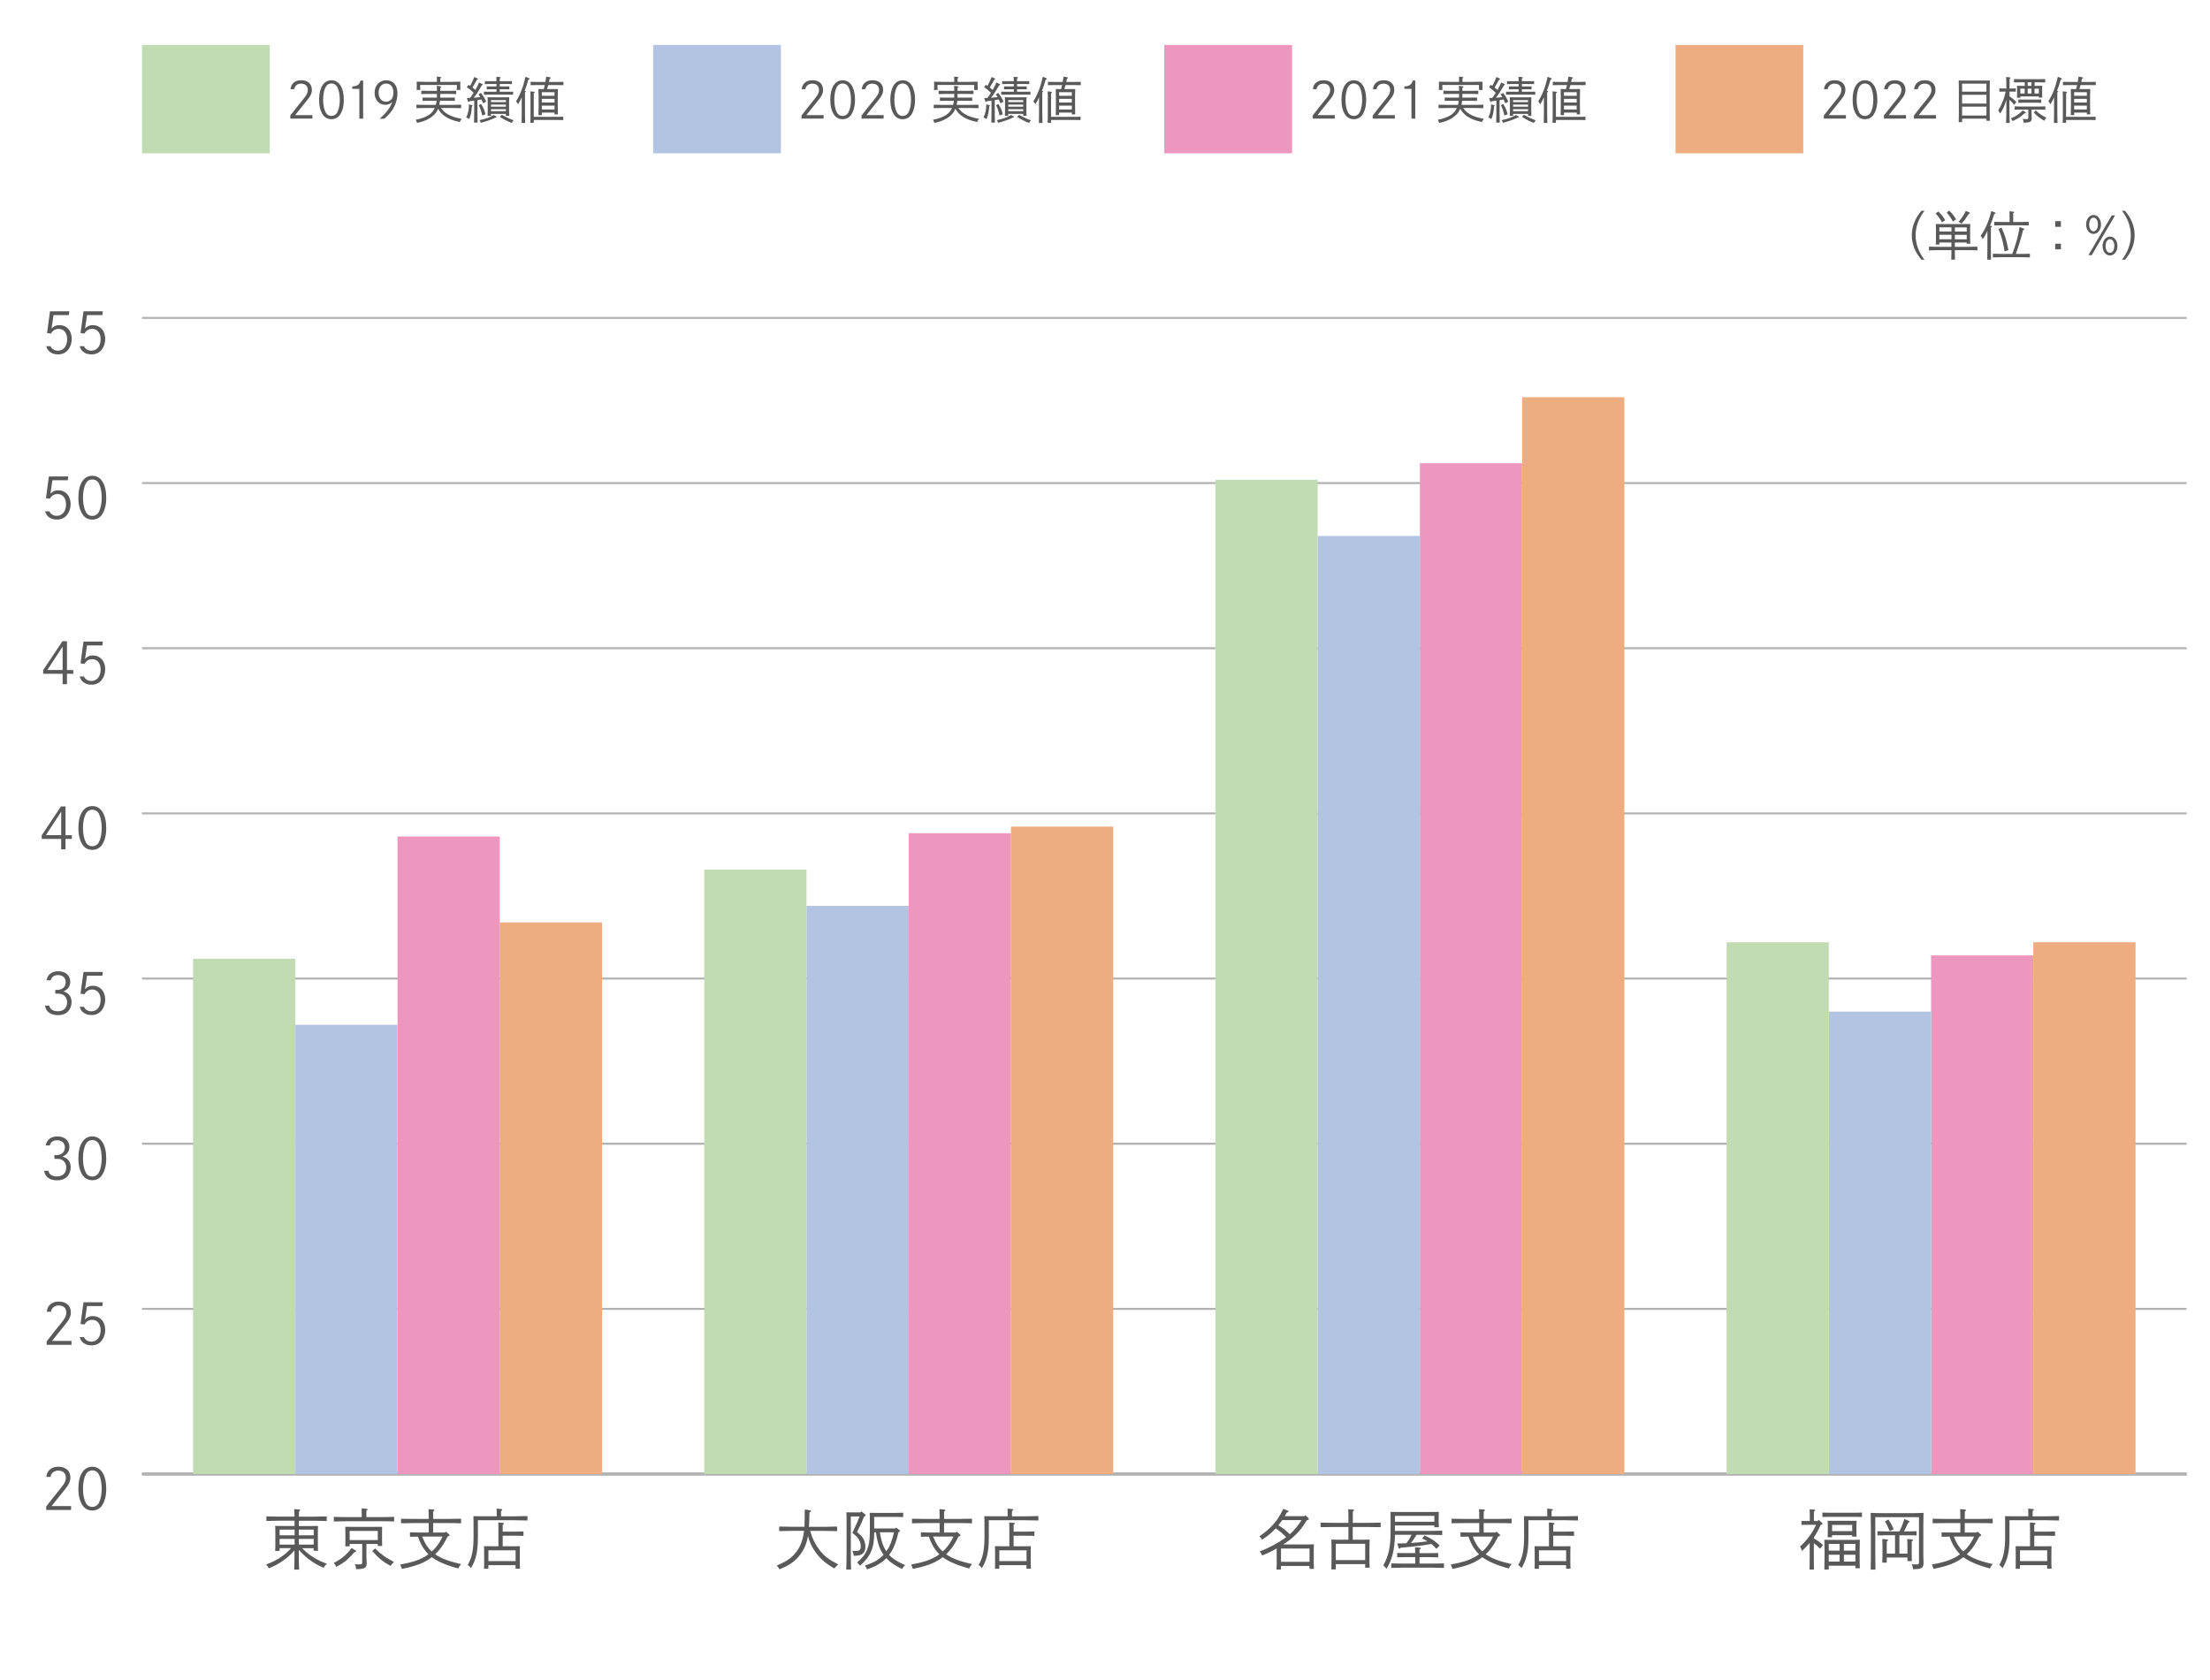 <?xml version="1.0" encoding="UTF-8"?><svg id="_イヤー_1" xmlns="http://www.w3.org/2000/svg" viewBox="0 0 674.65 513.07"><defs><style>.cls-1,.cls-2{fill:none;stroke:#b2b2b2;stroke-linejoin:round;}.cls-3{fill:#ed96be;}.cls-4{fill:#eead81;}.cls-5{fill:#b3c4e2;}.cls-6{fill:#c1dcb2;}.cls-7{fill:#595959;}.cls-2{stroke-width:.62px;}</style></defs><g><path class="cls-7" d="M587.49,64.36c-1.76,2.27-2.71,4.88-2.71,7.48s.94,5.2,2.71,7.47h-.91c-1.97-2.29-2.96-4.79-2.96-7.47s.99-5.19,2.96-7.48h.91Z"/><path class="cls-7" d="M592.03,74.06v.62h-1.09c.03-.37,.05-.91,.05-1.7v-3.17c0-.51-.03-1.12-.05-1.41,.56,.02,1.06,.02,1.76,.02h7.01c.7,0,1.2,0,1.76-.02-.03,.29-.05,.9-.05,1.41v2.96c0,.75,.02,1.3,.05,1.66h-1.09v-.38h-3.62v1.33h3.7c1.01,0,2.37-.03,3.19-.06v1.14c-.83-.05-2.24-.08-3.19-.08h-3.7v.08c0,1.22,.02,2.24,.03,2.82h-1.12c.03-.62,.05-1.52,.05-2.82v-.08h-3.68c-.88,0-2.32,.03-3.19,.06v-1.12c.83,.03,2.27,.06,3.19,.06h3.68v-1.33h-3.7Zm-.32-9.48c.82,.75,1.47,1.55,2.11,2.64l-.98,.67c-.66-1.15-1.22-1.94-1.94-2.71l.8-.61Zm4.02,4.85h-3.7v1.26h3.7v-1.26Zm-3.7,2.27v1.36h3.7v-1.36h-3.7Zm2.98-7.39c.85,.78,1.47,1.55,2.14,2.67l-.98,.67c-.61-1.12-1.07-1.79-1.89-2.75l.72-.59Zm5.38,6.39v-1.26h-3.62v1.26h3.62Zm-3.62,2.37h3.62v-1.36h-3.62v1.36Zm1.15-5.35c1.02-1.22,1.7-2.22,2.18-3.33l1.14,.5c.11,.05,.16,.1,.16,.18q0,.11-.37,.21c-1.1,1.7-1.12,1.73-2.23,2.99l-.88-.54Z"/><path class="cls-7" d="M607.81,68.98c.16,.02,.26,.08,.26,.16,0,.1-.1,.19-.3,.32q-.02,.7-.02,2.74v3.81c0,1.44,.02,2.58,.05,3.28h-1.15c.03-.72,.05-1.81,.05-3.28v-5.47c-.53,1.12-.77,1.55-1.41,2.51-.29-.56-.35-.67-.66-.99,1.55-2.32,2.5-4.51,3.27-7.62l1.07,.43c.16,.06,.22,.13,.22,.22,0,.13-.05,.16-.4,.27-.46,1.57-.71,2.21-1.31,3.58l.34,.03Zm6.48,8.56c.45-1.15,1.02-2.91,1.41-4.29,.34-1.23,.64-2.67,.83-3.92l1.26,.46c.13,.05,.18,.1,.18,.16,0,.13-.03,.16-.37,.29-.75,2.91-1.23,4.47-2.23,7.3h1.42c.9,0,2.16-.03,2.88-.06v1.12c-.75-.03-2.02-.06-2.88-.06h-5.55c-.78,0-2.19,.03-2.88,.06v-1.12c.66,.03,2.05,.06,2.88,.06h3.04Zm2.14-9.75c.9,0,2.16-.02,2.88-.05v1.1c-.75-.02-2.02-.05-2.88-.05h-4.77c-.78,0-2.19,.03-2.88,.05v-1.1c.66,.03,2.05,.05,2.88,.05h1.82v-.86c0-1.26-.02-1.95-.05-2.4l1.17,.11c.19,.02,.27,.06,.27,.16s-.08,.18-.3,.3v2.69h1.86Zm-5.44,1.7c1.04,2.21,1.44,3.47,2.13,6.9l-1.18,.35c-.51-3.06-.82-4.21-1.84-6.83l.9-.42Z"/><path class="cls-7" d="M629.14,67.53v1.73h-1.75v-1.73h1.75Zm0,6.88v1.73h-1.75v-1.73h1.75Z"/><path class="cls-7" d="M641.37,68.55c0,1.63-.99,2.88-2.27,2.88s-2.27-1.25-2.27-2.88,.99-2.9,2.27-2.9,2.27,1.26,2.27,2.9Zm4.31-2.8l-7.14,12.17h-1.01l7.14-12.17h1.01Zm-7.92,2.79c0,1.22,.56,2.1,1.34,2.1s1.33-.88,1.33-2.1-.56-2.08-1.33-2.08-1.34,.88-1.34,2.08Zm8.63,6.58c0,1.65-.99,2.9-2.27,2.9s-2.27-1.26-2.27-2.9,.99-2.88,2.27-2.88,2.27,1.25,2.27,2.88Zm-3.62,0c0,1.22,.58,2.08,1.34,2.08s1.34-.86,1.34-2.08-.58-2.08-1.34-2.08-1.34,.88-1.34,2.08Z"/><path class="cls-7" d="M647.77,79.31c1.76-2.27,2.71-4.88,2.71-7.47s-.94-5.2-2.71-7.48h.91c1.97,2.29,2.96,4.79,2.96,7.48s-.99,5.19-2.96,7.47h-.91Z"/></g><g><line class="cls-1" x1="43.34" y1="450.11" x2="667.52" y2="450.11"/><g><g><g><path class="cls-7" d="M14.14,450.97c.12-.82,.29-1.28,.63-1.74,.67-.89,1.71-1.35,3.06-1.35,2.26,0,3.66,1.27,3.66,3.33,0,.86-.24,1.57-.87,2.55-.29,.43-1.83,2.38-3.59,4.52-.5,.62-.92,1.16-1.28,1.61h5.94v1.2h-7.59v-1.06q1.57-2.07,2.17-2.79c2.05-2.51,2.53-3.13,2.99-3.76,.62-.87,.84-1.47,.84-2.24,0-1.37-.86-2.17-2.33-2.17-1.25,0-2.14,.72-2.36,1.92h-1.27Z"/><path class="cls-7" d="M32.44,454.57c0,2.22-.48,4.02-1.39,5.29-.65,.89-1.69,1.4-2.87,1.4s-2.21-.51-2.86-1.4c-.92-1.27-1.39-3.06-1.39-5.29,0-4.17,1.61-6.69,4.24-6.69s4.26,2.51,4.26,6.69Zm-6.24-4.36c-.56,1.04-.87,2.6-.87,4.36s.31,3.3,.87,4.36c.41,.79,1.13,1.21,1.98,1.21s1.59-.45,2-1.21c.56-1.06,.87-2.58,.87-4.36s-.33-3.35-.87-4.36c-.43-.79-1.15-1.21-2-1.21s-1.56,.43-1.98,1.21Z"/></g><g><path class="cls-7" d="M14.28,400.54c.12-.82,.29-1.28,.63-1.74,.67-.89,1.71-1.35,3.06-1.35,2.26,0,3.66,1.27,3.66,3.33,0,.86-.24,1.57-.87,2.55-.29,.43-1.83,2.38-3.59,4.52-.5,.62-.92,1.16-1.28,1.61h5.94v1.2h-7.59v-1.06q1.57-2.07,2.17-2.79c2.05-2.51,2.53-3.13,2.99-3.76,.62-.87,.84-1.47,.84-2.24,0-1.37-.86-2.17-2.33-2.17-1.25,0-2.14,.72-2.36,1.92h-1.27Z"/><path class="cls-7" d="M25.65,408.31c.34,.86,1.21,1.37,2.26,1.37,1.68,0,2.81-1.4,2.81-3.49,0-1.9-1.01-3.16-2.55-3.16-1.06,0-1.8,.44-2.38,1.42l-1.21-.14,.91-6.65h5.9l-.14,1.16h-4.69l-.6,4.09c.8-.77,1.4-1.03,2.36-1.03,2.27,0,3.8,1.69,3.8,4.24,0,1.13-.33,2.17-.92,3.04-.8,1.13-1.85,1.66-3.3,1.66-1.81,0-3.2-.97-3.57-2.51h1.33Z"/></g><g><path class="cls-7" d="M13.95,349.77c.29-1.73,1.61-2.75,3.54-2.75,2.26,0,3.69,1.25,3.69,3.22,0,1.08-.5,2-1.37,2.55-.19,.12-.21,.14-.74,.38,.56,.19,.7,.24,.99,.41,.99,.58,1.52,1.57,1.52,2.87s-.56,2.51-1.51,3.22c-.68,.5-1.54,.75-2.65,.75-2.24,0-3.68-1.06-3.95-2.91h1.27c.27,1.11,1.21,1.73,2.62,1.73,1.78,0,2.86-1.03,2.86-2.72,0-1.16-.56-2.05-1.54-2.45-.39-.15-.96-.22-1.64-.22-.17,0-.24,0-.43,.02v-1.16c.27,.02,.41,.02,.53,.02,1.61,0,2.65-.92,2.65-2.38,0-1.33-.91-2.16-2.39-2.16-1.15,0-1.93,.56-2.19,1.59h-1.27Z"/><path class="cls-7" d="M32.44,353.7c0,2.22-.48,4.02-1.39,5.29-.65,.89-1.69,1.4-2.87,1.4s-2.21-.51-2.86-1.4c-.92-1.27-1.39-3.06-1.39-5.29,0-4.17,1.61-6.69,4.24-6.69s4.26,2.51,4.26,6.69Zm-6.24-4.36c-.56,1.04-.87,2.6-.87,4.36s.31,3.3,.87,4.36c.41,.79,1.13,1.21,1.98,1.21s1.59-.45,2-1.21c.56-1.06,.87-2.58,.87-4.36s-.33-3.35-.87-4.36c-.43-.79-1.15-1.21-2-1.21s-1.56,.43-1.98,1.21Z"/></g><g><path class="cls-7" d="M14.22,299.33c.29-1.73,1.61-2.75,3.54-2.75,2.26,0,3.69,1.25,3.69,3.22,0,1.08-.5,2-1.37,2.55-.19,.12-.21,.14-.74,.38,.56,.19,.7,.24,.99,.41,.99,.58,1.52,1.57,1.52,2.87s-.56,2.51-1.51,3.22c-.68,.5-1.54,.75-2.65,.75-2.24,0-3.68-1.06-3.95-2.91h1.27c.27,1.11,1.21,1.73,2.62,1.73,1.78,0,2.86-1.03,2.86-2.72,0-1.16-.56-2.05-1.54-2.45-.39-.15-.96-.22-1.64-.22-.17,0-.24,0-.43,.02v-1.16c.27,.02,.41,.02,.53,.02,1.61,0,2.65-.92,2.65-2.38,0-1.33-.91-2.16-2.39-2.16-1.15,0-1.93,.56-2.19,1.59h-1.27Z"/><path class="cls-7" d="M25.65,307.44c.34,.86,1.21,1.37,2.26,1.37,1.68,0,2.81-1.4,2.81-3.49,0-1.9-1.01-3.16-2.55-3.16-1.06,0-1.8,.44-2.38,1.42l-1.21-.14,.91-6.65h5.9l-.14,1.16h-4.69l-.6,4.09c.8-.77,1.4-1.03,2.36-1.03,2.27,0,3.8,1.69,3.8,4.24,0,1.13-.33,2.17-.92,3.04-.8,1.13-1.85,1.66-3.3,1.66-1.81,0-3.2-.97-3.57-2.51h1.33Z"/></g><g><path class="cls-7" d="M21.93,255.02v1.15h-1.93v3.18h-1.32v-3.18h-5.94v-1.11l5.87-8.81h1.39v8.78h1.93Zm-3.25-7.17l-4.67,7.17h4.67v-7.17Z"/><path class="cls-7" d="M32.44,252.83c0,2.22-.48,4.02-1.39,5.29-.65,.89-1.69,1.4-2.87,1.4s-2.21-.51-2.86-1.4c-.92-1.27-1.39-3.06-1.39-5.29,0-4.17,1.61-6.69,4.24-6.69s4.26,2.51,4.26,6.69Zm-6.24-4.36c-.56,1.04-.87,2.6-.87,4.36s.31,3.3,.87,4.36c.41,.79,1.13,1.21,1.98,1.21s1.59-.45,2-1.21c.56-1.06,.87-2.58,.87-4.36s-.33-3.35-.87-4.36c-.43-.79-1.15-1.21-2-1.21s-1.56,.43-1.98,1.21Z"/></g><g><path class="cls-7" d="M22.37,204.59v1.15h-1.93v3.18h-1.32v-3.18h-5.94v-1.11l5.87-8.81h1.39v8.78h1.93Zm-3.25-7.17l-4.67,7.17h4.67v-7.17Z"/><path class="cls-7" d="M25.65,206.57c.34,.86,1.21,1.37,2.26,1.37,1.68,0,2.81-1.4,2.81-3.49,0-1.9-1.01-3.16-2.55-3.16-1.06,0-1.8,.44-2.38,1.42l-1.21-.14,.91-6.65h5.9l-.14,1.16h-4.69l-.6,4.09c.8-.77,1.4-1.03,2.36-1.03,2.27,0,3.8,1.69,3.8,4.24,0,1.13-.33,2.17-.92,3.04-.8,1.13-1.85,1.66-3.3,1.66-1.81,0-3.2-.97-3.57-2.51h1.33Z"/></g><g><path class="cls-7" d="M15.09,156.14c.34,.86,1.21,1.37,2.26,1.37,1.68,0,2.81-1.4,2.81-3.49,0-1.9-1.01-3.16-2.55-3.16-1.06,0-1.8,.44-2.38,1.42l-1.21-.14,.91-6.65h5.9l-.14,1.16h-4.69l-.6,4.09c.8-.77,1.4-1.03,2.36-1.03,2.27,0,3.8,1.69,3.8,4.24,0,1.13-.33,2.17-.92,3.04-.8,1.13-1.85,1.66-3.3,1.66-1.81,0-3.2-.97-3.57-2.51h1.33Z"/><path class="cls-7" d="M32.44,151.97c0,2.22-.48,4.02-1.39,5.29-.65,.89-1.69,1.4-2.87,1.4s-2.21-.51-2.86-1.4c-.92-1.27-1.39-3.06-1.39-5.29,0-4.17,1.61-6.69,4.24-6.69s4.26,2.51,4.26,6.69Zm-6.24-4.36c-.56,1.04-.87,2.6-.87,4.36s.31,3.3,.87,4.36c.41,.79,1.13,1.21,1.98,1.21s1.59-.45,2-1.21c.56-1.06,.87-2.58,.87-4.36s-.33-3.35-.87-4.36c-.43-.79-1.15-1.21-2-1.21s-1.56,.43-1.98,1.21Z"/></g><g><path class="cls-7" d="M15.43,105.71c.34,.85,1.21,1.37,2.26,1.37,1.68,0,2.81-1.4,2.81-3.49,0-1.9-1.01-3.16-2.55-3.16-1.06,0-1.8,.44-2.38,1.42l-1.21-.14,.91-6.65h5.9l-.14,1.16h-4.69l-.6,4.09c.8-.77,1.4-1.03,2.36-1.03,2.27,0,3.8,1.69,3.8,4.24,0,1.13-.33,2.17-.92,3.04-.8,1.13-1.85,1.66-3.3,1.66-1.81,0-3.2-.97-3.57-2.51h1.33Z"/><path class="cls-7" d="M25.65,105.71c.34,.85,1.21,1.37,2.26,1.37,1.68,0,2.81-1.4,2.81-3.49,0-1.9-1.01-3.16-2.55-3.16-1.06,0-1.8,.44-2.38,1.42l-1.21-.14,.91-6.65h5.9l-.14,1.16h-4.69l-.6,4.09c.8-.77,1.4-1.03,2.36-1.03,2.27,0,3.8,1.69,3.8,4.24,0,1.13-.33,2.17-.92,3.04-.8,1.13-1.85,1.66-3.3,1.66-1.81,0-3.2-.97-3.57-2.51h1.33Z"/></g></g><g><line class="cls-2" x1="43.34" y1="450.11" x2="667.52" y2="450.11"/><line class="cls-2" x1="43.34" y1="399.68" x2="667.52" y2="399.68"/><line class="cls-2" x1="43.34" y1="349.24" x2="667.52" y2="349.24"/><line class="cls-2" x1="43.34" y1="298.81" x2="667.52" y2="298.81"/><line class="cls-2" x1="43.34" y1="248.38" x2="667.52" y2="248.38"/><line class="cls-2" x1="43.34" y1="197.94" x2="667.52" y2="197.94"/><line class="cls-2" x1="43.34" y1="147.51" x2="667.52" y2="147.51"/><line class="cls-2" x1="43.34" y1="97.08" x2="667.52" y2="97.08"/></g></g><g><g><rect class="cls-4" x="511.48" y="13.72" width="39.01" height="33.1"/><g><rect class="cls-4" x="152.57" y="281.66" width="31.21" height="168.45"/><rect class="cls-4" x="308.62" y="252.41" width="31.21" height="197.7"/><rect class="cls-4" x="464.66" y="121.29" width="31.21" height="328.83"/><rect class="cls-4" x="620.71" y="287.72" width="31.21" height="162.4"/></g></g><g><rect class="cls-3" x="355.43" y="13.72" width="39.01" height="33.1"/><g><rect class="cls-3" x="121.36" y="255.44" width="31.21" height="194.67"/><rect class="cls-3" x="277.41" y="254.43" width="31.21" height="195.68"/><rect class="cls-3" x="433.45" y="141.46" width="31.21" height="308.65"/><rect class="cls-3" x="589.5" y="291.75" width="31.21" height="158.36"/></g></g><g><rect class="cls-5" x="199.38" y="13.72" width="39.01" height="33.1"/><g><rect class="cls-5" x="90.15" y="312.93" width="31.21" height="137.18"/><rect class="cls-5" x="246.2" y="276.62" width="31.21" height="173.49"/><rect class="cls-5" x="402.24" y="163.65" width="31.21" height="286.46"/><rect class="cls-5" x="558.29" y="308.9" width="31.21" height="141.21"/></g></g><g><rect class="cls-6" x="43.34" y="13.72" width="39.01" height="33.1"/><g><rect class="cls-6" x="58.94" y="292.76" width="31.21" height="157.35"/><rect class="cls-6" x="214.99" y="265.53" width="31.21" height="184.59"/><rect class="cls-6" x="371.04" y="146.5" width="31.21" height="303.61"/><rect class="cls-6" x="527.08" y="287.72" width="31.21" height="162.4"/></g></g></g><g><g><path class="cls-7" d="M556.82,27.25c.11-.73,.26-1.14,.56-1.55,.59-.79,1.52-1.2,2.72-1.2,2.01,0,3.25,1.12,3.25,2.96,0,.76-.21,1.4-.78,2.26-.26,.38-1.63,2.11-3.19,4.01-.44,.55-.82,1.03-1.14,1.43h5.27v1.06h-6.75v-.94q1.4-1.84,1.93-2.48c1.82-2.23,2.25-2.78,2.66-3.34,.55-.77,.75-1.31,.75-1.99,0-1.22-.76-1.93-2.07-1.93-1.11,0-1.9,.64-2.1,1.7h-1.12Z"/><path class="cls-7" d="M573.1,30.45c0,1.98-.43,3.57-1.23,4.7-.58,.79-1.5,1.25-2.55,1.25s-1.96-.46-2.54-1.25c-.82-1.12-1.23-2.72-1.23-4.7,0-3.71,1.43-5.94,3.77-5.94s3.78,2.23,3.78,5.94Zm-5.55-3.88c-.5,.93-.77,2.31-.77,3.88s.27,2.93,.77,3.88c.37,.7,1,1.08,1.76,1.08s1.41-.4,1.78-1.08c.5-.94,.78-2.29,.78-3.88s-.29-2.98-.78-3.88c-.38-.7-1.02-1.08-1.78-1.08s-1.38,.38-1.76,1.08Z"/><path class="cls-7" d="M575.16,27.25c.11-.73,.26-1.14,.56-1.55,.59-.79,1.52-1.2,2.72-1.2,2.01,0,3.25,1.12,3.25,2.96,0,.76-.21,1.4-.78,2.26-.26,.38-1.63,2.11-3.19,4.01-.44,.55-.82,1.03-1.14,1.43h5.27v1.06h-6.75v-.94q1.4-1.84,1.93-2.48c1.82-2.23,2.25-2.78,2.66-3.34,.55-.77,.75-1.31,.75-1.99,0-1.22-.76-1.93-2.07-1.93-1.11,0-1.9,.64-2.1,1.7h-1.12Z"/><path class="cls-7" d="M584.32,27.25c.11-.73,.26-1.14,.56-1.55,.59-.79,1.52-1.2,2.72-1.2,2.01,0,3.25,1.12,3.25,2.96,0,.76-.21,1.4-.78,2.26-.26,.38-1.63,2.11-3.19,4.01-.44,.55-.82,1.03-1.14,1.43h5.27v1.06h-6.75v-.94q1.4-1.84,1.93-2.48c1.82-2.23,2.25-2.78,2.66-3.34,.55-.77,.75-1.31,.75-1.99,0-1.22-.76-1.93-2.07-1.93-1.11,0-1.9,.64-2.1,1.7h-1.12Z"/><path class="cls-7" d="M598.97,37.29h-1.03c.03-.58,.04-1.47,.04-2.67v-7.63q-.01-1.93-.04-2.42c.41,.02,.77,.03,1.29,.03h6.92c.52,0,.88-.02,1.29-.03-.03,.49-.04,1.5-.04,2.42v7.22c0,1.28,.01,2.08,.04,2.67h-1.03v-.65h-7.43v1.06Zm7.43-9.29v-2.46h-7.43v2.46h7.43Zm-7.43,3.62h7.43v-2.67h-7.43v2.67Zm0,3.66h7.43v-2.72h-7.43v2.72Z"/><path class="cls-7" d="M613.43,29.41c.82,.53,1.43,1.03,2.11,1.72l-.67,.87c-.4-.52-.96-1.11-1.44-1.52v2.63c0,1.99,.03,3.47,.08,4.44h-1.11c.05-.99,.08-2.48,.08-4.44v-2.64c-.59,2.01-.99,2.83-1.9,4.23-.35-.65-.35-.67-.59-.97,1.17-1.93,1.78-3.45,2.28-5.76h-.71c-.41,0-.9,0-1.22,.02v-.99c.33,.02,.88,.02,1.22,.02h.93c-.01-1.92-.04-3.08-.09-3.51l1.12,.12c.14,.02,.23,.06,.23,.14,0,.09-.08,.18-.27,.3-.02,.47-.02,.53-.03,2.95h.7c.32,0,.88,0,1.22-.02v.99c-.32-.02-.81-.02-1.22-.02h-.7v1.46Zm4.8,4.76c.14,.08,.21,.17,.21,.24,0,.12-.12,.18-.41,.2-1.22,1.12-2.13,1.7-3.65,2.36-.21-.41-.35-.62-.53-.85,1.63-.65,2.42-1.17,3.66-2.4l.71,.46Zm3.54-7.95c.67,0,1.14-.02,1.67-.03-.01,.27-.04,.87-.04,1.34v.7c0,.71,.01,1.23,.04,1.58h-1.03v-.36h-5.65v.4h-1.03c.03-.35,.04-.87,.04-1.61v-.7c0-.47-.01-1.06-.04-1.34,.53,.02,1,.03,1.67,.03h.7v-1.09h-1.46c-.5,0-1.35,.02-1.81,.03v-1.02c.46,.02,1.23,.03,1.81,.03h5.9c.58,0,1.35-.02,1.81-.03v1.02c-.46-.02-1.31-.03-1.81-.03h-1.44v1.09h.68Zm-1.6,8.05c0,.27,.03,1.09,.05,1.63l.02,.2c0,1.08-.49,1.34-2.48,1.37-.03-.55-.06-.7-.29-1.15,.46,.03,.7,.05,1.05,.05,.61,0,.67-.06,.67-.62v-2.29h-2.39c-.5,0-1.35,.02-1.81,.05v-1.03c.46,.03,1.23,.05,1.81,.05h5.76c.59,0,1.37-.02,1.82-.05v1.03c-.47-.03-1.32-.05-1.82-.05h-2.39v.84Zm2.96-2.87c-.47-.02-1.32-.05-1.82-.05h-3.34c-.5,0-1.35,.03-1.82,.05v-1.02c.46,.02,1.23,.03,1.82,.03h3.34c.59,0,1.37-.02,1.82-.03v1.02Zm-5.05-4.32h-1.34v1.47h1.34v-1.47Zm2.08-1.96h-1.17v1.09h1.17v-1.09Zm0,3.43v-1.47h-1.17v1.47h1.17Zm1.28,5.17c1.15,1.02,1.63,1.34,3.24,2.23-.27,.33-.36,.47-.64,.93-1.69-1.05-2.23-1.47-3.19-2.55l.59-.61Zm.96-5.17v-1.47h-1.32v1.47h1.32Z"/><path class="cls-7" d="M628.09,27.76c.15,.02,.24,.08,.24,.15,0,.09-.09,.18-.29,.3v6.22c0,1.37,.02,2.45,.05,3.12h-1.08c.03-.68,.04-1.72,.04-3.12v-4.71c-.38,.87-.61,1.29-1.12,2.13-.27-.47-.43-.68-.62-.9,1.31-2.1,2.23-4.51,2.89-7.51l1.02,.41c.14,.06,.21,.12,.21,.21,0,.12-.04,.17-.36,.26-.41,1.47-.61,2.08-1.14,3.42l.17,.02Zm9.82,7.93c.58,0,1.37-.02,1.82-.05v1.03c-.47-.03-1.32-.05-1.82-.05h-7.19v.87h-1.05c.05-.62,.06-1.4,.06-2.66v-4.21c0-1.47-.01-2.31-.06-2.72l1.09,.11c.17,.02,.26,.08,.26,.15,0,.09-.09,.18-.3,.3v7.22h7.19Zm-4.73-.53h-1.03c.03-.61,.05-1.49,.05-2.67v-2.89c0-.91-.02-1.93-.05-2.42,.41,.02,.78,.03,1.29,.03h.35c.11-.41,.21-.82,.3-1.23h-2.52c-.5,0-1.35,.02-1.81,.03v-1.02c.46,.02,1.23,.03,1.81,.03h2.71c.09-.49,.17-1,.24-1.63l1.11,.2c.21,.03,.29,.09,.29,.2,0,.09-.08,.15-.35,.23-.08,.4-.15,.71-.21,1h2.61c.58,0,1.35-.02,1.81-.03v1.02c-.46-.02-1.31-.03-1.81-.03h-2.84c-.11,.41-.21,.82-.35,1.23h2.02c.53,0,.9-.02,1.29-.03q-.03,.49-.05,2.42v2.67c0,1.22,.02,2.1,.05,2.67h-1.03v-.56h-3.88v.77Zm3.88-5.91v-1.09h-3.88v1.09h3.88Zm-3.88,2.05h3.88v-1.11h-3.88v1.11Zm0,2.13h3.88v-1.17h-3.88v1.17Z"/></g><g><path class="cls-7" d="M400.78,27.25c.11-.73,.26-1.14,.56-1.55,.59-.79,1.52-1.2,2.72-1.2,2.01,0,3.25,1.12,3.25,2.96,0,.76-.21,1.4-.78,2.26-.26,.38-1.63,2.11-3.19,4.01-.44,.55-.82,1.03-1.14,1.43h5.27v1.06h-6.75v-.94q1.4-1.84,1.93-2.48c1.82-2.23,2.25-2.78,2.66-3.34,.55-.77,.75-1.31,.75-1.99,0-1.22-.76-1.93-2.07-1.93-1.11,0-1.9,.64-2.1,1.7h-1.12Z"/><path class="cls-7" d="M417.06,30.45c0,1.98-.43,3.57-1.23,4.7-.58,.79-1.5,1.25-2.55,1.25s-1.96-.46-2.54-1.25c-.82-1.12-1.23-2.72-1.23-4.7,0-3.71,1.43-5.94,3.77-5.94s3.78,2.23,3.78,5.94Zm-5.55-3.88c-.5,.93-.77,2.31-.77,3.88s.27,2.93,.77,3.88c.37,.7,1,1.08,1.76,1.08s1.41-.4,1.78-1.08c.5-.94,.78-2.29,.78-3.88s-.29-2.98-.78-3.88c-.38-.7-1.02-1.08-1.78-1.08s-1.38,.38-1.76,1.08Z"/><path class="cls-7" d="M419.11,27.25c.11-.73,.26-1.14,.56-1.55,.59-.79,1.52-1.2,2.72-1.2,2.01,0,3.25,1.12,3.25,2.96,0,.76-.21,1.4-.78,2.26-.26,.38-1.63,2.11-3.19,4.01-.44,.55-.82,1.03-1.14,1.43h5.27v1.06h-6.75v-.94q1.4-1.84,1.93-2.48c1.82-2.23,2.25-2.78,2.66-3.34,.55-.77,.75-1.31,.75-1.99,0-1.22-.76-1.93-2.07-1.93-1.11,0-1.9,.64-2.1,1.7h-1.12Z"/><path class="cls-7" d="M428.71,26.4c1.55-.08,2.2-.55,2.54-1.81h.79v11.64h-1.16v-9.1h-2.17v-.73Z"/><path class="cls-7" d="M446.66,32.98c.53,.79,1.11,1.32,1.98,1.85,1.12,.68,2.25,1.06,4.36,1.47-.26,.3-.35,.43-.39,.52q-.17,.33-.24,.44c-2.13-.47-3.4-.97-4.56-1.79-.91-.64-1.52-1.31-2.04-2.26-.5,1.23-1.31,2.1-2.51,2.86-1.14,.71-2.29,1.14-3.92,1.46q-.18-.53-.41-.96c1.67-.32,3.1-.84,4.09-1.52,.77-.53,1.34-1.2,1.72-2.07h-2.87c-.79,0-2.08,.02-2.72,.05v-1.05c.64,.02,1.93,.05,2.72,.05h3.21c.11-.41,.18-.82,.23-1.25h-2.46c-.5,0-1.35,.02-1.81,.03v-1.02c.44,.02,1.23,.03,1.81,.03h2.55c.02-.38,.03-.76,.03-1.14h-2.66c-.64,0-1.55,.02-2.13,.05v-1.03c.58,.03,1.49,.05,2.13,.05h2.66c-.02-.68-.03-1.12-.06-1.55l1.05,.15c.21,.03,.32,.11,.32,.21,0,.09-.09,.17-.32,.26v.93h2.74c.62,0,1.57-.02,2.13-.05v1.03c-.56-.03-1.5-.05-2.13-.05h-2.74v.17c0,.33,0,.67-.01,.97h2.67c.58,0,1.35-.02,1.81-.03v1.02c-.46-.02-1.31-.03-1.81-.03h-2.75c-.03,.43-.09,.84-.18,1.25h3.92c.79,0,2.04-.03,2.74-.06v1.06c-.7-.03-1.95-.05-2.74-.05h-3.39Zm-1.25-8.62c0-.41,0-.74-.02-.97l1.06,.11c.2,.02,.27,.06,.27,.15s-.08,.18-.29,.3v1.05h3.12c1.03,0,2.23-.03,3.01-.06-.01,.55-.01,.82-.01,1.16v.2c0,.33,.01,.73,.03,1.17h-1.11c.03-.38,.05-.87,.05-1.17v-.35h-11.22v.35c0,.3,.01,.79,.04,1.17h-1.11c.03-.44,.05-.84,.05-1.17v-.2c0-.33-.02-.61-.03-1.16,.77,.03,1.98,.06,3.01,.06h3.15v-.64Z"/><path class="cls-7" d="M456.12,32.1c.12,.03,.17,.06,.17,.15,0,.06-.03,.12-.08,.15l-.12,.08c-.12,1.75-.33,2.74-.81,3.88-.35-.24-.56-.35-.94-.47,.62-1.34,.84-2.33,.84-3.92v-.08l.94,.21Zm-1.58-2.16c.35,0,.68-.02,.99-.03,.38-.52,.76-1.03,1.09-1.57-.73-.71-1.43-1.29-2.07-1.73l.52-.71c.18,.12,.33,.23,.49,.33,.52-.91,1.02-2.04,1.25-2.71l.99,.44c.08,.03,.14,.09,.14,.15,0,.09-.09,.17-.3,.21-.14,.3-.61,1.09-1.38,2.4,.32,.23,.61,.47,.91,.73,.03-.08,.08-.15,.12-.23,.52-.96,.75-1.43,.97-2.04l1.02,.5c.11,.05,.15,.09,.15,.15,0,.09-.09,.15-.29,.21-1.25,2.14-1.6,2.69-2.49,3.8,.67-.03,1.34-.11,1.99-.17-.15-.29-.3-.52-.53-.85l.73-.47c.85,1.14,1.12,1.61,1.61,2.71l-.94,.47c-.21-.49-.37-.85-.5-1.16-.41,.08-.82,.14-1.23,.2v3.75c0,1.4,.02,2.45,.05,3.12h-1.08c.03-.67,.05-1.72,.05-3.12v-3.6c-.49,.06-.99,.14-1.44,.2-.12,.17-.18,.21-.27,.21-.08,0-.15-.08-.2-.2l-.32-1.02Zm4.32,1.79c.67,.96,1.08,1.92,1.37,3.15l-.97,.41c-.46-1.82-.59-2.22-1.09-3.15l.7-.41Zm4.62,3.81q.18,.11,.18,.17c0,.12-.11,.18-.33,.18q-1.78,.9-4.53,1.61c-.15-.41-.21-.53-.4-.81,2.22-.5,3.13-.84,4.36-1.57l.71,.41Zm3.69-7.52c.44,0,1.08-.02,1.5-.03v.93c-.42-.02-1.06-.03-1.5-.03h-5.91c-.44,0-1.08,.02-1.5,.03v-.93c.43,.02,1.06,.03,1.5,.03h2.34v-.76h-1.76c-.41,0-.88,.02-1.22,.03v-.91l1.22,.02h1.76v-.74h-2.36c-.41,0-.88,.02-1.2,.03v-.91l1.2,.02h2.36c-.01-.64-.03-1.05-.04-1.35l1.06,.09c.18,.02,.26,.08,.26,.15,0,.09-.08,.18-.29,.3v.81h2.51l1.22-.02v.91c-.33-.02-.81-.03-1.22-.03h-2.51v.74h1.73l1.22-.02v.91c-.32-.02-.81-.03-1.22-.03h-1.73v.76h2.58Zm-5.26,7.37h-1.03c.03-.36,.05-.85,.05-1.61v-2.74c0-.47-.02-1.06-.05-1.34,.53,.02,1,.03,1.67,.03h3.27c.68,0,1.14-.02,1.67-.03-.01,.27-.04,.87-.04,1.34v2.74c.01,.73,.01,1.22,.04,1.58h-1.02v-.58h-4.56v.61Zm4.56-4.21v-.61h-4.56v.61h4.56Zm-4.56,1.4h4.56v-.64h-4.56v.64Zm0,1.37h4.56v-.61h-4.56v.61Zm3.31,1.12c1.43,.79,2.29,1.19,3.6,1.66-.29,.32-.43,.52-.58,.81-1.28-.49-2.17-.94-3.65-1.87l.62-.59Z"/><path class="cls-7" d="M472.35,27.76c.15,.02,.24,.08,.24,.15,0,.09-.09,.18-.29,.3v6.22c0,1.37,.02,2.45,.05,3.12h-1.08c.03-.68,.04-1.72,.04-3.12v-4.71c-.38,.87-.61,1.29-1.12,2.13-.27-.47-.43-.68-.62-.9,1.31-2.1,2.23-4.51,2.89-7.51l1.02,.41c.14,.06,.21,.12,.21,.21,0,.12-.04,.17-.36,.26-.41,1.47-.61,2.08-1.14,3.42l.17,.02Zm9.82,7.93c.58,0,1.37-.02,1.82-.05v1.03c-.47-.03-1.32-.05-1.82-.05h-7.19v.87h-1.05c.05-.62,.06-1.4,.06-2.66v-4.21c0-1.47-.01-2.31-.06-2.72l1.09,.11c.17,.02,.26,.08,.26,.15,0,.09-.09,.18-.3,.3v7.22h7.19Zm-4.73-.53h-1.03c.03-.61,.05-1.49,.05-2.67v-2.89c0-.91-.02-1.93-.05-2.42,.41,.02,.78,.03,1.29,.03h.35c.11-.41,.21-.82,.3-1.23h-2.52c-.5,0-1.35,.02-1.81,.03v-1.02c.46,.02,1.23,.03,1.81,.03h2.71c.09-.49,.17-1,.24-1.63l1.11,.2c.21,.03,.29,.09,.29,.2,0,.09-.08,.15-.35,.23-.08,.4-.15,.71-.21,1h2.61c.58,0,1.35-.02,1.81-.03v1.02c-.46-.02-1.31-.03-1.81-.03h-2.84c-.11,.41-.21,.82-.35,1.23h2.02c.53,0,.9-.02,1.29-.03q-.03,.49-.05,2.42v2.67c0,1.22,.02,2.1,.05,2.67h-1.03v-.56h-3.88v.77Zm3.88-5.91v-1.09h-3.88v1.09h3.88Zm-3.88,2.05h3.88v-1.11h-3.88v1.11Zm0,2.13h3.88v-1.17h-3.88v1.17Z"/></g><g><path class="cls-7" d="M244.73,27.25c.11-.73,.26-1.14,.56-1.55,.59-.79,1.52-1.2,2.72-1.2,2.01,0,3.25,1.12,3.25,2.96,0,.76-.21,1.4-.78,2.26-.26,.38-1.63,2.11-3.19,4.01-.44,.55-.82,1.03-1.14,1.43h5.27v1.06h-6.75v-.94q1.4-1.84,1.93-2.48c1.82-2.23,2.25-2.78,2.66-3.34,.55-.77,.75-1.31,.75-1.99,0-1.22-.76-1.93-2.07-1.93-1.11,0-1.9,.64-2.1,1.7h-1.12Z"/><path class="cls-7" d="M261.01,30.45c0,1.98-.43,3.57-1.23,4.7-.58,.79-1.5,1.25-2.55,1.25s-1.96-.46-2.54-1.25c-.82-1.12-1.23-2.72-1.23-4.7,0-3.71,1.43-5.94,3.77-5.94s3.78,2.23,3.78,5.94Zm-5.55-3.88c-.5,.93-.77,2.31-.77,3.88s.27,2.93,.77,3.88c.37,.7,1,1.08,1.76,1.08s1.41-.4,1.78-1.08c.5-.94,.78-2.29,.78-3.88s-.29-2.98-.78-3.88c-.38-.7-1.02-1.08-1.78-1.08s-1.38,.38-1.76,1.08Z"/><path class="cls-7" d="M263.06,27.25c.11-.73,.26-1.14,.56-1.55,.59-.79,1.52-1.2,2.72-1.2,2.01,0,3.25,1.12,3.25,2.96,0,.76-.21,1.4-.78,2.26-.26,.38-1.63,2.11-3.19,4.01-.44,.55-.82,1.03-1.14,1.43h5.27v1.06h-6.75v-.94q1.4-1.84,1.93-2.48c1.82-2.23,2.25-2.78,2.66-3.34,.55-.77,.75-1.31,.75-1.99,0-1.22-.76-1.93-2.07-1.93-1.11,0-1.9,.64-2.1,1.7h-1.12Z"/><path class="cls-7" d="M279.34,30.45c0,1.98-.43,3.57-1.23,4.7-.58,.79-1.5,1.25-2.55,1.25s-1.96-.46-2.54-1.25c-.82-1.12-1.23-2.72-1.23-4.7,0-3.71,1.43-5.94,3.77-5.94s3.78,2.23,3.78,5.94Zm-5.55-3.88c-.5,.93-.77,2.31-.77,3.88s.27,2.93,.77,3.88c.37,.7,1,1.08,1.76,1.08s1.41-.4,1.78-1.08c.5-.94,.78-2.29,.78-3.88s-.29-2.98-.78-3.88c-.38-.7-1.02-1.08-1.78-1.08s-1.38,.38-1.76,1.08Z"/><path class="cls-7" d="M292.55,32.98c.53,.79,1.11,1.32,1.98,1.85,1.12,.68,2.25,1.06,4.36,1.47-.26,.3-.35,.43-.39,.52q-.17,.33-.24,.44c-2.13-.47-3.4-.97-4.56-1.79-.91-.64-1.52-1.31-2.04-2.26-.5,1.23-1.31,2.1-2.51,2.86-1.14,.71-2.29,1.14-3.92,1.46q-.18-.53-.41-.96c1.67-.32,3.1-.84,4.09-1.52,.77-.53,1.34-1.2,1.72-2.07h-2.87c-.79,0-2.08,.02-2.72,.05v-1.05c.64,.02,1.93,.05,2.72,.05h3.21c.11-.41,.18-.82,.23-1.25h-2.46c-.5,0-1.35,.02-1.81,.03v-1.02c.44,.02,1.23,.03,1.81,.03h2.55c.02-.38,.03-.76,.03-1.14h-2.66c-.64,0-1.55,.02-2.13,.05v-1.03c.58,.03,1.49,.05,2.13,.05h2.66c-.02-.68-.03-1.12-.06-1.55l1.05,.15c.21,.03,.32,.11,.32,.21,0,.09-.09,.17-.32,.26v.93h2.74c.62,0,1.57-.02,2.13-.05v1.03c-.56-.03-1.5-.05-2.13-.05h-2.74v.17c0,.33,0,.67-.01,.97h2.67c.58,0,1.35-.02,1.81-.03v1.02c-.46-.02-1.31-.03-1.81-.03h-2.75c-.03,.43-.09,.84-.18,1.25h3.92c.79,0,2.04-.03,2.74-.06v1.06c-.7-.03-1.95-.05-2.74-.05h-3.39Zm-1.25-8.62c0-.41,0-.74-.02-.97l1.06,.11c.2,.02,.27,.06,.27,.15s-.08,.18-.29,.3v1.05h3.12c1.03,0,2.23-.03,3.01-.06-.01,.55-.01,.82-.01,1.16v.2c0,.33,.01,.73,.03,1.17h-1.11c.03-.38,.05-.87,.05-1.17v-.35h-11.22v.35c0,.3,.01,.79,.04,1.17h-1.11c.03-.44,.05-.84,.05-1.17v-.2c0-.33-.02-.61-.03-1.16,.77,.03,1.98,.06,3.01,.06h3.15v-.64Z"/><path class="cls-7" d="M302.01,32.1c.12,.03,.17,.06,.17,.15,0,.06-.03,.12-.08,.15l-.12,.08c-.12,1.75-.33,2.74-.81,3.88-.35-.24-.56-.35-.94-.47,.62-1.34,.84-2.33,.84-3.92v-.08l.94,.21Zm-1.58-2.16c.35,0,.68-.02,.99-.03,.38-.52,.76-1.03,1.09-1.57-.73-.71-1.43-1.29-2.07-1.73l.52-.71c.18,.12,.33,.23,.49,.33,.52-.91,1.02-2.04,1.25-2.71l.99,.44c.08,.03,.14,.09,.14,.15,0,.09-.09,.17-.3,.21-.14,.3-.61,1.09-1.38,2.4,.32,.23,.61,.47,.91,.73,.03-.08,.08-.15,.12-.23,.52-.96,.74-1.43,.97-2.04l1.02,.5c.11,.05,.15,.09,.15,.15,0,.09-.09,.15-.29,.21-1.25,2.14-1.6,2.69-2.49,3.8,.67-.03,1.34-.11,1.99-.17-.15-.29-.3-.52-.53-.85l.73-.47c.85,1.14,1.12,1.61,1.61,2.71l-.94,.47c-.21-.49-.37-.85-.5-1.16-.41,.08-.82,.14-1.23,.2v3.75c0,1.4,.01,2.45,.04,3.12h-1.08c.03-.67,.05-1.72,.05-3.12v-3.6c-.49,.06-.99,.14-1.44,.2-.12,.17-.18,.21-.27,.21-.08,0-.15-.08-.2-.2l-.32-1.02Zm4.32,1.79c.67,.96,1.08,1.92,1.37,3.15l-.97,.41c-.46-1.82-.59-2.22-1.09-3.15l.7-.41Zm4.62,3.81q.18,.11,.18,.17c0,.12-.11,.18-.33,.18q-1.78,.9-4.53,1.61c-.15-.41-.21-.53-.4-.81,2.22-.5,3.13-.84,4.36-1.57l.71,.41Zm3.69-7.52c.44,0,1.08-.02,1.5-.03v.93c-.42-.02-1.06-.03-1.5-.03h-5.91c-.44,0-1.08,.02-1.5,.03v-.93c.43,.02,1.06,.03,1.5,.03h2.34v-.76h-1.76c-.41,0-.88,.02-1.22,.03v-.91l1.22,.02h1.76v-.74h-2.36c-.41,0-.88,.02-1.2,.03v-.91l1.2,.02h2.36c-.02-.64-.03-1.05-.05-1.35l1.06,.09c.18,.02,.26,.08,.26,.15,0,.09-.08,.18-.29,.3v.81h2.51l1.22-.02v.91c-.33-.02-.81-.03-1.22-.03h-2.51v.74h1.73l1.22-.02v.91c-.32-.02-.81-.03-1.22-.03h-1.73v.76h2.58Zm-5.26,7.37h-1.03c.03-.36,.04-.85,.04-1.61v-2.74c0-.47-.01-1.06-.04-1.34,.53,.02,1,.03,1.67,.03h3.27c.68,0,1.14-.02,1.67-.03-.02,.27-.05,.87-.05,1.34v2.74c.01,.73,.01,1.22,.05,1.58h-1.02v-.58h-4.56v.61Zm4.56-4.21v-.61h-4.56v.61h4.56Zm-4.56,1.4h4.56v-.64h-4.56v.64Zm0,1.37h4.56v-.61h-4.56v.61Zm3.31,1.12c1.43,.79,2.29,1.19,3.6,1.66-.29,.32-.43,.52-.58,.81-1.28-.49-2.17-.94-3.65-1.87l.62-.59Z"/><path class="cls-7" d="M318.23,27.76c.15,.02,.24,.08,.24,.15,0,.09-.09,.18-.29,.3v6.22c0,1.37,.02,2.45,.05,3.12h-1.08c.03-.68,.04-1.72,.04-3.12v-4.71c-.38,.87-.61,1.29-1.12,2.13-.27-.47-.43-.68-.62-.9,1.31-2.1,2.23-4.51,2.89-7.51l1.02,.41c.14,.06,.21,.12,.21,.21,0,.12-.05,.17-.36,.26-.41,1.47-.61,2.08-1.14,3.42l.17,.02Zm9.82,7.93c.58,0,1.37-.02,1.82-.05v1.03c-.47-.03-1.32-.05-1.82-.05h-7.19v.87h-1.05c.05-.62,.06-1.4,.06-2.66v-4.21c0-1.47-.01-2.31-.06-2.72l1.09,.11c.17,.02,.26,.08,.26,.15,0,.09-.09,.18-.3,.3v7.22h7.19Zm-4.73-.53h-1.03c.03-.61,.05-1.49,.05-2.67v-2.89c0-.91-.02-1.93-.05-2.42,.41,.02,.78,.03,1.29,.03h.35c.11-.41,.21-.82,.3-1.23h-2.52c-.5,0-1.35,.02-1.81,.03v-1.02c.46,.02,1.23,.03,1.81,.03h2.71c.09-.49,.17-1,.24-1.63l1.11,.2c.21,.03,.29,.09,.29,.2,0,.09-.08,.15-.35,.23-.08,.4-.15,.71-.21,1h2.61c.58,0,1.35-.02,1.81-.03v1.02c-.46-.02-1.31-.03-1.81-.03h-2.84c-.11,.41-.21,.82-.35,1.23h2.02c.53,0,.9-.02,1.29-.03q-.03,.49-.05,2.42v2.67c0,1.22,.02,2.1,.05,2.67h-1.03v-.56h-3.88v.77Zm3.88-5.91v-1.09h-3.88v1.09h3.88Zm-3.88,2.05h3.88v-1.11h-3.88v1.11Zm0,2.13h3.88v-1.17h-3.88v1.17Z"/></g><g><path class="cls-7" d="M88.68,27.25c.11-.73,.26-1.14,.56-1.55,.59-.79,1.52-1.2,2.72-1.2,2.01,0,3.25,1.12,3.25,2.96,0,.76-.21,1.4-.78,2.26-.26,.38-1.63,2.11-3.19,4.01-.44,.55-.82,1.03-1.14,1.43h5.27v1.06h-6.75v-.94q1.4-1.84,1.93-2.48c1.82-2.23,2.25-2.78,2.66-3.34,.55-.77,.75-1.31,.75-1.99,0-1.22-.76-1.93-2.07-1.93-1.11,0-1.9,.64-2.1,1.7h-1.12Z"/><path class="cls-7" d="M104.96,30.45c0,1.98-.43,3.57-1.23,4.7-.58,.79-1.5,1.25-2.55,1.25s-1.96-.46-2.54-1.25c-.82-1.12-1.23-2.72-1.23-4.7,0-3.71,1.43-5.94,3.77-5.94s3.78,2.23,3.78,5.94Zm-5.55-3.88c-.5,.93-.77,2.31-.77,3.88s.27,2.93,.77,3.88c.37,.7,1,1.08,1.76,1.08s1.41-.4,1.78-1.08c.5-.94,.78-2.29,.78-3.88s-.29-2.98-.78-3.88c-.38-.7-1.02-1.08-1.78-1.08s-1.38,.38-1.76,1.08Z"/><path class="cls-7" d="M107.53,26.4c1.55-.08,2.2-.55,2.54-1.81h.79v11.64h-1.16v-9.1h-2.17v-.73Z"/><path class="cls-7" d="M115.9,36.24c2.05-1.78,3.34-3.5,3.83-5.11-.52,.56-1.28,.88-2.11,.88-1.92,0-3.27-1.52-3.27-3.66,0-2.25,1.47-3.84,3.56-3.84s3.42,1.49,3.42,3.94c0,1.85-.58,3.68-1.66,5.26-.61,.88-1.26,1.6-2.33,2.54h-1.44Zm-.32-7.95c0,1.64,.91,2.77,2.25,2.77,1.43,0,2.26-1.05,2.26-2.83,0-1.67-.85-2.72-2.22-2.72s-2.29,1.14-2.29,2.78Z"/><path class="cls-7" d="M134.63,32.98c.53,.79,1.11,1.32,1.98,1.85,1.12,.68,2.25,1.06,4.36,1.47-.26,.3-.35,.43-.39,.52q-.17,.33-.24,.44c-2.13-.47-3.4-.97-4.56-1.79-.91-.64-1.52-1.31-2.04-2.26-.5,1.23-1.31,2.1-2.51,2.86-1.14,.71-2.29,1.14-3.92,1.46q-.18-.53-.41-.96c1.67-.32,3.1-.84,4.09-1.52,.77-.53,1.34-1.2,1.72-2.07h-2.87c-.79,0-2.08,.02-2.72,.05v-1.05c.64,.02,1.93,.05,2.72,.05h3.21c.11-.41,.18-.82,.23-1.25h-2.46c-.5,0-1.35,.02-1.81,.03v-1.02c.44,.02,1.23,.03,1.81,.03h2.55c.02-.38,.03-.76,.03-1.14h-2.66c-.64,0-1.55,.02-2.13,.05v-1.03c.58,.03,1.49,.05,2.13,.05h2.66c-.02-.68-.03-1.12-.06-1.55l1.05,.15c.21,.03,.32,.11,.32,.21,0,.09-.09,.17-.32,.26v.93h2.74c.62,0,1.57-.02,2.13-.05v1.03c-.56-.03-1.5-.05-2.13-.05h-2.74v.17c0,.33,0,.67-.01,.97h2.67c.58,0,1.35-.02,1.81-.03v1.02c-.46-.02-1.31-.03-1.81-.03h-2.75c-.03,.43-.09,.84-.18,1.25h3.92c.79,0,2.04-.03,2.74-.06v1.06c-.7-.03-1.95-.05-2.74-.05h-3.39Zm-1.25-8.62c0-.41,0-.74-.02-.97l1.06,.11c.2,.02,.27,.06,.27,.15s-.08,.18-.29,.3v1.05h3.12c1.03,0,2.23-.03,3.01-.06-.02,.55-.02,.82-.02,1.16v.2c0,.33,.02,.73,.03,1.17h-1.11c.03-.38,.05-.87,.05-1.17v-.35h-11.22v.35c0,.3,.01,.79,.04,1.17h-1.11c.03-.44,.05-.84,.05-1.17v-.2c0-.33-.02-.61-.03-1.16,.77,.03,1.98,.06,3.01,.06h3.15v-.64Z"/><path class="cls-7" d="M144.09,32.1c.12,.03,.17,.06,.17,.15,0,.06-.03,.12-.08,.15l-.12,.08c-.12,1.75-.33,2.74-.81,3.88-.35-.24-.56-.35-.94-.47,.62-1.34,.84-2.33,.84-3.92v-.08l.94,.21Zm-1.58-2.16c.35,0,.68-.02,.99-.03,.38-.52,.76-1.03,1.09-1.57-.73-.71-1.43-1.29-2.07-1.73l.52-.71c.18,.12,.33,.23,.49,.33,.52-.91,1.02-2.04,1.25-2.71l.99,.44c.08,.03,.14,.09,.14,.15,0,.09-.09,.17-.3,.21-.14,.3-.61,1.09-1.38,2.4,.32,.23,.61,.47,.91,.73,.03-.08,.08-.15,.12-.23,.52-.96,.74-1.43,.97-2.04l1.02,.5c.11,.05,.15,.09,.15,.15,0,.09-.09,.15-.29,.21-1.25,2.14-1.6,2.69-2.49,3.8,.67-.03,1.34-.11,1.99-.17-.15-.29-.3-.52-.53-.85l.73-.47c.85,1.14,1.12,1.61,1.61,2.71l-.94,.47c-.21-.49-.37-.85-.5-1.16-.41,.08-.82,.14-1.23,.2v3.75c0,1.4,.01,2.45,.04,3.12h-1.08c.03-.67,.05-1.72,.05-3.12v-3.6c-.49,.06-.99,.14-1.44,.2-.12,.17-.18,.21-.27,.21-.08,0-.15-.08-.2-.2l-.32-1.02Zm4.32,1.79c.67,.96,1.08,1.92,1.37,3.15l-.97,.41c-.46-1.82-.59-2.22-1.09-3.15l.7-.41Zm4.62,3.81q.18,.11,.18,.17c0,.12-.11,.18-.33,.18q-1.78,.9-4.53,1.61c-.15-.41-.21-.53-.4-.81,2.22-.5,3.13-.84,4.36-1.57l.71,.41Zm3.69-7.52c.44,0,1.08-.02,1.5-.03v.93c-.42-.02-1.06-.03-1.5-.03h-5.91c-.44,0-1.08,.02-1.5,.03v-.93c.43,.02,1.06,.03,1.5,.03h2.34v-.76h-1.76c-.41,0-.88,.02-1.22,.03v-.91l1.22,.02h1.76v-.74h-2.36c-.41,0-.88,.02-1.2,.03v-.91l1.2,.02h2.36c-.02-.64-.03-1.05-.05-1.35l1.06,.09c.18,.02,.26,.08,.26,.15,0,.09-.08,.18-.29,.3v.81h2.51l1.22-.02v.91c-.33-.02-.81-.03-1.22-.03h-2.51v.74h1.73l1.22-.02v.91c-.32-.02-.81-.03-1.22-.03h-1.73v.76h2.58Zm-5.26,7.37h-1.03c.03-.36,.04-.85,.04-1.61v-2.74c0-.47-.01-1.06-.04-1.34,.53,.02,1,.03,1.67,.03h3.27c.68,0,1.14-.02,1.67-.03-.02,.27-.05,.87-.05,1.34v2.74c.01,.73,.01,1.22,.05,1.58h-1.02v-.58h-4.56v.61Zm4.56-4.21v-.61h-4.56v.61h4.56Zm-4.56,1.4h4.56v-.64h-4.56v.64Zm0,1.37h4.56v-.61h-4.56v.61Zm3.31,1.12c1.43,.79,2.29,1.19,3.6,1.66-.29,.32-.43,.52-.58,.81-1.28-.49-2.17-.94-3.65-1.87l.62-.59Z"/><path class="cls-7" d="M160.31,27.76c.15,.02,.24,.08,.24,.15,0,.09-.09,.18-.29,.3v6.22c0,1.37,.02,2.45,.05,3.12h-1.08c.03-.68,.04-1.72,.04-3.12v-4.71c-.38,.87-.61,1.29-1.12,2.13-.27-.47-.43-.68-.62-.9,1.31-2.1,2.23-4.51,2.89-7.51l1.02,.41c.14,.06,.21,.12,.21,.21,0,.12-.05,.17-.36,.26-.41,1.47-.61,2.08-1.14,3.42l.17,.02Zm9.82,7.93c.58,0,1.37-.02,1.82-.05v1.03c-.47-.03-1.32-.05-1.82-.05h-7.19v.87h-1.05c.05-.62,.06-1.4,.06-2.66v-4.21c0-1.47-.01-2.31-.06-2.72l1.09,.11c.17,.02,.26,.08,.26,.15,0,.09-.09,.18-.3,.3v7.22h7.19Zm-4.73-.53h-1.03c.03-.61,.05-1.49,.05-2.67v-2.89c0-.91-.02-1.93-.05-2.42,.41,.02,.78,.03,1.29,.03h.35c.11-.41,.21-.82,.3-1.23h-2.52c-.5,0-1.35,.02-1.81,.03v-1.02c.46,.02,1.23,.03,1.81,.03h2.71c.09-.49,.17-1,.24-1.63l1.11,.2c.21,.03,.29,.09,.29,.2,0,.09-.08,.15-.35,.23-.08,.4-.15,.71-.21,1h2.61c.58,0,1.35-.02,1.81-.03v1.02c-.46-.02-1.31-.03-1.81-.03h-2.84c-.11,.41-.21,.82-.35,1.23h2.02c.53,0,.9-.02,1.29-.03q-.03,.49-.05,2.42v2.67c0,1.22,.02,2.1,.05,2.67h-1.03v-.56h-3.88v.77Zm3.88-5.91v-1.09h-3.88v1.09h3.88Zm-3.88,2.05h3.88v-1.11h-3.88v1.11Zm0,2.13h3.88v-1.17h-3.88v1.17Z"/></g></g><g><g><path class="cls-7" d="M551.14,465.61c-.38,0-.9,0-1.2,.02v-1.2c.3,.02,.82,.02,1.2,.02h1.34v-1.75c0-.88,0-1.2-.04-1.83l1.32,.12c.24,.02,.36,.1,.36,.2,0,.12-.12,.24-.38,.4l-.02,2.87h1.14l.32-.38,.96,.88c.18,.18,.22,.24,.22,.34,0,.16-.14,.26-.6,.4-.54,1.32-1.26,2.57-2.05,3.77v.32c1.22,.66,1.91,1.14,2.83,2.03l-.94,1.08c-.72-.74-1.2-1.2-1.89-1.71v3.99c0,1.83,.02,3.21,.06,4.09h-1.38c.04-.88,.06-2.25,.06-4.09v-4.05c-.7,.82-1.48,1.64-2.35,2.47-.22-.72-.32-.92-.6-1.36,1.14-1.02,2.11-2.11,3.05-3.43,.72-.98,1.26-1.93,1.83-3.19h-3.23Zm17.27-2.39c-.58-.02-1.42-.04-1.99-.04h-8.1c-.58,0-1.44,.02-2,.04v-1.34c.56,.04,1.42,.04,2,.04h8.1c.58,0,1.42,0,1.99-.04v1.34Zm-10.15,16.05h-1.34c.04-.8,.06-1.95,.06-3.51v-2.41c0-1.2-.04-2.53-.06-3.17,.52,.02,1,.04,1.7,.04h7.44c.7,0,1.18-.02,1.7-.04q-.04,.64-.06,3.17v2.03c0,1.58,.02,2.75,.06,3.49h-1.36v-.76h-8.14v1.16Zm1.02-9.85h-1.36c.04-.48,.06-1.14,.06-2.13v-1.16c0-.64-.02-1.4-.06-1.75,.7,.02,1.32,.02,2.21,.02h4.45c.88,0,1.5,0,2.19-.02-.02,.36-.06,1.12-.06,1.75v1.02c0,.94,.02,1.62,.06,2.07h-1.36v-.44h-6.14v.64Zm2.31,2.03h-3.33v2.05h3.33v-2.05Zm-3.33,3.31v2.09h3.33v-2.09h-3.33Zm7.16-7.22v-1.89h-6.14v1.89h6.14Zm.98,5.96v-2.05h-3.51v2.05h3.51Zm-3.51,3.35h3.51v-2.09h-3.51v2.09Z"/><path class="cls-7" d="M571.12,465.85q-.02-3.27-.06-3.89c1.06,.06,2.61,.1,3.97,.1h8.2c1.34,0,2.91-.04,3.97-.1q-.04,.62-.06,3.89v9.15c0,.36,.04,1.44,.06,2.13v.26c0,1.42-.62,1.75-3.23,1.79-.04-.74-.08-.9-.38-1.52,.58,.04,.92,.06,1.36,.06,.76,0,.86-.08,.86-.82v-13.62h-13.34v11.29q.02,3.87,.06,4.71h-1.46q.02-.84,.06-3.89v-9.55Zm8.7,8.56h2.47v-1.46c0-1.6-.02-2.43-.08-3.01l1.44,.14c.24,.02,.34,.1,.34,.2,0,.12-.1,.24-.38,.4-.02,.82-.02,1.58-.02,2.27v1.3c0,.94,.02,1.91,.04,2.45h-1.34v-1.1h-6.32v1.56h-1.36c.04-.74,.06-1.71,.06-2.91v-1.3c0-1.58-.02-2.31-.06-3.01l1.42,.14c.24,.02,.34,.1,.34,.2,0,.12-.1,.24-.38,.4-.02,.82-.02,1.58-.02,2.27v1.46h2.53v-5.6h-2.99c-.66,0-1.78,.02-2.39,.04v-1.28c.6,.04,1.62,.06,2.39,.06h4.33c.58-1.12,1-2.19,1.5-3.79l1.38,.6c.14,.06,.24,.14,.24,.24,0,.14-.12,.2-.42,.26-.72,1.52-.98,2.09-1.32,2.69h1.48c.76,0,1.78-.02,2.37-.06v1.28c-.6-.02-1.72-.04-2.37-.04h-2.87v5.6Zm-3.33-10.43c.72,1.1,1.1,1.78,1.6,2.99l-1.22,.56c-.5-1.22-.9-2.03-1.44-2.97l1.06-.58Z"/><path class="cls-7" d="M603.65,467.66l.98,.86c.12,.1,.18,.18,.18,.26,0,.14-.1,.22-.34,.3l-.26,.1c-1.08,2.15-1.77,3.23-2.89,4.49-.28,.32-.58,.64-.9,.94,.06,.04,.14,.1,.2,.14,1.7,1.16,3.99,2.01,7.7,2.87-.4,.46-.62,.78-.86,1.32-3.21-.82-6.14-2.03-7.82-3.25-.08-.06-.18-.12-.26-.18-1.5,1.16-3.25,2.03-5.36,2.65-1.18,.34-2.04,.56-3.75,.92q-.28-.82-.52-1.34c3.57-.66,5.44-1.26,7.24-2.25,.48-.26,.92-.56,1.36-.88-.86-.86-1.6-1.85-2.17-2.95-.38-.7-.64-1.32-1.04-2.45-.78,0-1.79,.02-2.43,.06v-1.36c.74,.02,1.97,.06,2.77,.06h2.95v-2.89h-4.45c-1.18,0-2.91,.02-3.99,.06v-1.38c1.08,.04,2.81,.06,3.99,.06h4.45c0-1.6-.02-2.43-.06-2.99l1.46,.12c.24,.02,.34,.1,.34,.22,0,.1-.1,.22-.36,.38-.02,.46-.02,1.02-.02,2.27h4.53c1.2,0,2.95-.04,3.99-.08v1.42c-1.04-.06-2.79-.08-3.99-.08h-4.53v2.89h3.63l.24-.3Zm-7.22,1.54c.4,.98,.84,1.93,1.44,2.83,.42,.64,.94,1.22,1.5,1.73,.96-.86,1.77-1.85,2.45-2.99,.32-.52,.54-.94,.82-1.58h-6.2Z"/><path class="cls-7" d="M619.18,461.96c0-.56,0-1-.02-1.3l1.34,.14c.28,.04,.38,.1,.38,.2,0,.12-.1,.24-.38,.4v1.62h4.09c1.24,0,2.93-.04,3.97-.08v1.36c-1.02-.04-2.83-.08-3.97-.08h-11.15v5.13c0,4.41-.54,6.84-2.11,9.49-.42-.5-.54-.64-1-.98,1.3-2.21,1.78-4.57,1.78-8.66v-4.45c0-.62-.02-1.4-.04-1.78,.66,.02,1.34,.04,2.19,.04h4.93v-1.06Zm-2.53,17.07h-1.34c.04-.48,.04-1.14,.04-2.11v-3.03c0-.64-.02-1.4-.04-1.75,.7,.02,1.3,.02,2.19,.02h2.21v-5.42c0-.92,0-1.16-.04-1.85l1.38,.14c.24,.02,.34,.08,.34,.2s-.1,.22-.38,.4v2.07h3.97c.76,0,1.78-.02,2.37-.06v1.36c-.6-.04-1.72-.06-2.37-.06h-3.97v3.23h3.09c.88,0,1.5,0,2.19-.02-.04,.36-.06,1.12-.06,1.75v3.03c0,.94,.02,1.6,.06,2.07h-1.36v-1.06h-8.3v1.1Zm8.3-2.33v-3.29h-8.3v3.29h8.3Z"/></g><g><path class="cls-7" d="M398.9,471.61c.9,0,1.52,0,2.21-.04-.04,.36-.06,1.14-.06,1.78v3.65c0,.94,.02,1.62,.06,2.07h-1.36v-.9h-8.71v1.1h-1.36c.04-.46,.06-1.14,.06-2.11v-4.35c-1.63,.96-2.53,1.38-4.45,2.17-.24-.58-.36-.8-.72-1.22,2.97-1.2,5.62-2.61,7.66-4.07,.14-.1,.26-.2,.4-.28-.98-1.02-2.01-1.93-3.19-2.71-1.16,1.28-2.13,2.11-4.19,3.49-.32-.56-.42-.7-.78-1.08,1.88-1.3,3.07-2.31,4.27-3.67,1.12-1.24,1.75-2.23,3.01-4.67l1.28,.46c.22,.08,.34,.18,.34,.3,0,.16-.06,.2-.58,.36-.2,.38-.4,.74-.6,1.08h6.04l.24-.3,.92,.88c.12,.1,.18,.22,.18,.3,0,.14-.08,.2-.36,.3l-.3,.1c-1.26,2.07-1.99,3.03-3.35,4.35-1.14,1.14-2.25,2.01-3.85,3.01h7.18Zm-7.46-7.44c-.38,.54-.76,1.08-1.2,1.6,1.32,.72,2.45,1.66,3.49,2.73,1.44-1.24,2.59-2.75,3.61-4.33h-5.9Zm8.32,12.74v-4.05h-8.71v4.05h8.71Z"/><path class="cls-7" d="M416.41,470.17c.7,0,1.18-.02,1.7-.04q-.02,.64-.06,3.17v1.91c0,1.6,.02,2.75,.06,3.51h-1.36v-1.1h-8.97v1.62h-1.36c.04-.8,.06-1.95,.06-3.51v-2.43c0-1.2-.02-2.53-.06-3.17,.54,.02,1.02,.04,1.7,.04h3.51v-3.89h-4.53c-1.1,0-2.89,.02-3.97,.06v-1.4c1.04,.04,2.83,.08,3.97,.08h4.53v-1.18c0-1.6-.02-2.43-.06-2.99l1.44,.12c.22,.02,.34,.1,.34,.2,0,.12-.12,.24-.38,.4v3.45h4.53c1.26,0,2.95-.04,3.97-.08v1.4c-1.06-.04-2.75-.06-3.97-.06h-4.55v3.89h3.47Zm.34,1.24h-8.97v4.99h8.97v-4.99Z"/><path class="cls-7" d="M436.67,467.48c1.06,0,2.67-.04,3.59-.08v1.34c-.92-.04-2.53-.08-3.59-.08h-4.23c-.5,.88-1.1,1.72-1.7,2.51,1.67-.1,3.35-.28,5.03-.52-.46-.26-.98-.54-1.62-.88l.7-.88c1.95,.82,2.97,1.48,4.63,3.01l-.98,1.04c-.58-.62-1.04-1.08-1.56-1.48-2.65,.5-4.59,.72-9.37,1.16-.16,.22-.26,.3-.36,.3-.12,0-.22-.12-.28-.3l-.38-1.3c1-.02,1.92-.04,2.81-.08,.6-.82,1.12-1.67,1.56-2.59h-5.07c-.08,4.55-.92,7.84-2.61,10.39-.38-.48-.56-.68-.94-1.06,1.62-2.93,2.21-5.68,2.21-10.23v-4.33c0-.62-.02-1.4-.06-1.75,.7,.02,1.32,.02,2.19,.02h10.41c.9,0,1.5,0,2.19-.02-.02,.38-.06,1.12-.06,1.75v1c0,.7,.04,1.56,.06,1.93h-1.4v-.54h-12.01v1.66h10.81Zm-4.65,8h-3.13c-.66,0-1.78,.04-2.37,.06v-1.32c.6,.02,1.62,.04,2.37,.04h3.13c0-.88,0-1.12-.04-1.79l1.4,.12c.24,.02,.36,.08,.36,.2s-.12,.24-.4,.4v1.08h3.33c.76,0,1.78-.02,2.37-.04v1.32c-.6-.02-1.71-.06-2.37-.06h-3.33v1.97h3.89c1.1,0,2.67-.02,3.57-.06v1.38c-.94-.04-2.51-.08-3.57-.08h-8.91c-.98,0-2.73,.04-3.59,.08v-1.38c.82,.04,2.55,.06,3.59,.06h3.71v-1.97Zm5.84-12.6h-12.01v1.81h12.01v-1.81Z"/><path class="cls-7" d="M456.79,467.66l.98,.86c.12,.1,.18,.18,.18,.26,0,.14-.1,.22-.34,.3l-.26,.1c-1.08,2.15-1.77,3.23-2.89,4.49-.28,.32-.58,.64-.9,.94,.06,.04,.14,.1,.2,.14,1.7,1.16,3.99,2.01,7.7,2.87-.4,.46-.62,.78-.86,1.32-3.21-.82-6.14-2.03-7.82-3.25-.08-.06-.18-.12-.26-.18-1.5,1.16-3.25,2.03-5.36,2.65-1.18,.34-2.04,.56-3.75,.92q-.28-.82-.52-1.34c3.57-.66,5.44-1.26,7.24-2.25,.48-.26,.92-.56,1.36-.88-.86-.86-1.6-1.85-2.17-2.95-.38-.7-.64-1.32-1.04-2.45-.78,0-1.79,.02-2.43,.06v-1.36c.74,.02,1.97,.06,2.77,.06h2.95v-2.89h-4.45c-1.18,0-2.91,.02-3.99,.06v-1.38c1.08,.04,2.81,.06,3.99,.06h4.45c0-1.6-.02-2.43-.06-2.99l1.46,.12c.24,.02,.34,.1,.34,.22,0,.1-.1,.22-.36,.38-.02,.46-.02,1.02-.02,2.27h4.53c1.2,0,2.95-.04,3.99-.08v1.42c-1.04-.06-2.79-.08-3.99-.08h-4.53v2.89h3.63l.24-.3Zm-7.22,1.54c.4,.98,.84,1.93,1.44,2.83,.42,.64,.94,1.22,1.5,1.73,.96-.86,1.77-1.85,2.45-2.99,.32-.52,.54-.94,.82-1.58h-6.2Z"/><path class="cls-7" d="M472.33,461.96c0-.56,0-1-.02-1.3l1.34,.14c.28,.04,.38,.1,.38,.2,0,.12-.1,.24-.38,.4v1.62h4.09c1.24,0,2.93-.04,3.97-.08v1.36c-1.02-.04-2.83-.08-3.97-.08h-11.15v5.13c0,4.41-.54,6.84-2.11,9.49-.42-.5-.54-.64-1-.98,1.3-2.21,1.78-4.57,1.78-8.66v-4.45c0-.62-.02-1.4-.04-1.78,.66,.02,1.34,.04,2.19,.04h4.93v-1.06Zm-2.53,17.07h-1.34c.04-.48,.04-1.14,.04-2.11v-3.03c0-.64-.02-1.4-.04-1.75,.7,.02,1.3,.02,2.19,.02h2.21v-5.42c0-.92,0-1.16-.04-1.85l1.38,.14c.24,.02,.34,.08,.34,.2s-.1,.22-.38,.4v2.07h3.97c.76,0,1.78-.02,2.37-.06v1.36c-.6-.04-1.72-.06-2.37-.06h-3.97v3.23h3.09c.88,0,1.5,0,2.19-.02-.04,.36-.06,1.12-.06,1.75v3.03c0,.94,.02,1.6,.06,2.07h-1.36v-1.06h-8.3v1.1Zm8.3-2.33v-3.29h-8.3v3.29h8.3Z"/></g><g><path class="cls-7" d="M247.31,467.48c.74,2.49,1.52,4.05,2.81,5.74,1.46,1.92,2.71,2.89,5.78,4.49q-.64,.58-1.2,1.24c-2.65-1.52-4.23-2.87-5.7-4.93-1.14-1.54-1.79-2.93-2.35-5.01-.2,1.26-.5,2.23-.9,3.19-.86,1.99-2.21,3.71-3.97,5-1.06,.76-2,1.26-3.85,2.01-.3-.56-.42-.74-.78-1.18,2.67-1.12,3.97-1.95,5.29-3.37,1.63-1.75,2.61-4.03,2.97-6.88,.02-.12,.02-.22,.04-.32h-3.61c-1.1,0-2.89,.04-3.97,.08v-1.4c1.02,.04,2.81,.08,3.97,.08h3.73c.06-.94,.08-2.27,.1-5.28l1.44,.22c.32,.06,.46,.14,.46,.3s-.12,.24-.46,.36c-.02,1.75-.08,3.19-.16,4.41h4.61c1.26,0,2.97-.04,3.99-.08v1.4c-1.08-.04-2.77-.08-3.99-.08h-4.25Z"/><path class="cls-7" d="M259.73,463.07v10.39c0,2.55,.02,4.57,.08,5.82h-1.48c.06-1.32,.1-3.33,.1-5.82v-9.91c0-.62-.02-1.4-.06-1.75,.44,.02,.86,.02,1.44,.02h2.81l.34-.32,1.16,.94c.08,.06,.14,.18,.14,.26,0,.12-.1,.2-.48,.42-.82,2.05-.88,2.17-2.17,4.71,1.26,1,1.75,1.56,2.15,2.45,.28,.62,.42,1.32,.42,2.05,0,1.38-.58,2.23-1.79,2.57-.44,.12-.78,.16-1.74,.18q-.22-1.04-.46-1.54c.68,.04,.94,.06,1.22,.06,.96,0,1.36-.4,1.36-1.4s-.38-2.01-1.12-2.83c-.34-.38-.38-.42-1.46-1.3,.24-.5,.42-.9,.54-1.14,.78-1.6,1.24-2.67,1.66-3.87h-2.65Zm13.84,3.37l.96,.76c.16,.12,.22,.22,.22,.32,0,.14,0,.16-.48,.34-.44,1.99-1.06,4.05-2.09,5.84-.24,.38-.5,.74-.76,1.1,1.16,1.24,2.73,2.19,4.91,3.13-.5,.44-.72,.72-.92,1.18-2.21-1.06-3.57-1.97-4.83-3.31-1.48,1.5-3.19,2.49-5.9,3.43-.32-.78-.34-.78-.68-1.14,2.21-.82,2.85-1.12,3.91-1.79,.68-.46,1.28-.96,1.81-1.52-.52-.74-.94-1.52-1.26-2.35-.54-1.46-.84-3.01-1.08-4.53h-.5c0,4.81-1.08,7.32-4.33,10.21-.42-.56-.52-.68-.92-1,2.91-2.37,3.91-4.71,3.91-9.29v-4.13q-.02-1.4-.04-1.75,.58,.02,2.33,.04h5.5c.76,0,1.79-.02,2.39-.06v1.32c-.62-.02-1.73-.04-2.39-.04h-6.46v3.53h6.44l.24-.28Zm-4.99,1.46c.2,1.1,.4,2.17,.76,3.23,.3,.92,.72,1.79,1.24,2.61,1.22-1.74,1.88-3.79,2.33-5.84h-4.33Z"/><path class="cls-7" d="M292.06,467.66l.98,.86c.12,.1,.18,.18,.18,.26,0,.14-.1,.22-.34,.3l-.26,.1c-1.08,2.15-1.77,3.23-2.89,4.49-.28,.32-.58,.64-.9,.94,.06,.04,.14,.1,.2,.14,1.7,1.16,3.99,2.01,7.7,2.87-.4,.46-.62,.78-.86,1.32-3.21-.82-6.14-2.03-7.82-3.25-.08-.06-.18-.12-.26-.18-1.5,1.16-3.25,2.03-5.36,2.65-1.18,.34-2.04,.56-3.75,.92q-.28-.82-.52-1.34c3.57-.66,5.44-1.26,7.24-2.25,.48-.26,.92-.56,1.36-.88-.86-.86-1.6-1.85-2.17-2.95-.38-.7-.64-1.32-1.04-2.45-.78,0-1.79,.02-2.43,.06v-1.36c.74,.02,1.97,.06,2.77,.06h2.95v-2.89h-4.45c-1.18,0-2.91,.02-3.99,.06v-1.38c1.08,.04,2.81,.06,3.99,.06h4.45c0-1.6-.02-2.43-.06-2.99l1.46,.12c.24,.02,.34,.1,.34,.22,0,.1-.1,.22-.36,.38-.02,.46-.02,1.02-.02,2.27h4.53c1.2,0,2.95-.04,3.99-.08v1.42c-1.04-.06-2.79-.08-3.99-.08h-4.53v2.89h3.63l.24-.3Zm-7.22,1.54c.4,.98,.84,1.93,1.44,2.83,.42,.64,.94,1.22,1.5,1.73,.96-.86,1.77-1.85,2.45-2.99,.32-.52,.54-.94,.82-1.58h-6.2Z"/><path class="cls-7" d="M307.6,461.96c0-.56,0-1-.02-1.3l1.34,.14c.28,.04,.38,.1,.38,.2,0,.12-.1,.24-.38,.4v1.62h4.09c1.24,0,2.93-.04,3.97-.08v1.36c-1.02-.04-2.83-.08-3.97-.08h-11.15v5.13c0,4.41-.54,6.84-2.11,9.49-.42-.5-.54-.64-1-.98,1.3-2.21,1.78-4.57,1.78-8.66v-4.45c0-.62-.02-1.4-.04-1.78,.66,.02,1.34,.04,2.19,.04h4.93v-1.06Zm-2.53,17.07h-1.34c.04-.48,.04-1.14,.04-2.11v-3.03c0-.64-.02-1.4-.04-1.75,.7,.02,1.3,.02,2.19,.02h2.21v-5.42c0-.92,0-1.16-.04-1.85l1.38,.14c.24,.02,.34,.08,.34,.2s-.1,.22-.38,.4v2.07h3.97c.76,0,1.78-.02,2.37-.06v1.36c-.6-.04-1.72-.06-2.37-.06h-3.97v3.23h3.09c.88,0,1.5,0,2.19-.02-.04,.36-.06,1.12-.06,1.75v3.03c0,.94,.02,1.6,.06,2.07h-1.36v-1.06h-8.3v1.1Zm8.3-2.33v-3.29h-8.3v3.29h8.3Z"/></g><g><path class="cls-7" d="M89.93,473.4c-1.34,1.48-2.19,2.23-3.53,3.17-1.38,.96-2.55,1.62-4.33,2.33-.24-.48-.46-.8-.84-1.16,2.13-.82,3.39-1.46,4.87-2.51,1.08-.78,1.78-1.38,2.75-2.49h-3.49v.84h-1.36c.04-.46,.06-1.14,.06-2.11v-3.75c0-.64-.02-1.4-.06-1.76,.7,.02,1.32,.02,2.19,.02h3.73v-1.62h-4.63c-1.1,0-2.89,.04-3.97,.08v-1.4c1.02,.04,2.81,.08,3.97,.08h4.61c-.02-1.2-.06-1.97-.1-2.31l1.54,.14c.18,.02,.3,.08,.3,.2s-.1,.22-.36,.38c-.02,.5-.04,.7-.04,1.6h4.51c1.28,0,2.97-.04,3.99-.08v1.4c-1.06-.04-2.77-.08-3.99-.08h-4.51c0,.54-.02,1.08-.02,1.62h3.69c.88,0,1.5,0,2.19-.02-.04,.36-.06,1.12-.06,1.76v3.75c0,.94,.02,1.62,.06,2.07h-1.36v-.8h-3.53c1.44,1.38,2.31,2.07,3.67,2.91,1.24,.76,1.92,1.08,3.93,1.85-.44,.38-.58,.52-1.04,1.22-1.24-.5-2.61-1.26-3.81-2.09-1.22-.84-2.27-1.79-3.75-3.37v.2c0,2.61,.04,4.55,.1,5.82h-1.5c.06-1.3,.1-3.25,.1-5.82v-.06Zm-4.57-6.32v1.74h4.57v-1.74h-4.57Zm4.57,2.83h-4.57v1.75h4.57v-1.75Zm1.3-1.1h4.53v-1.74h-4.53v1.74Zm4.53,2.85v-1.75h-4.53v1.75h4.53Z"/><path class="cls-7" d="M108.45,473.38c.2,.14,.26,.22,.26,.32,0,.18-.08,.22-.5,.26-2.15,2.41-2.95,3.05-5.54,4.51-.24-.56-.42-.82-.8-1.2,2.41-1.26,3.87-2.47,5.48-4.57l1.1,.68Zm1.97-11.51c0-.56,0-1-.02-1.28l1.46,.14c.26,.02,.36,.08,.36,.2s-.1,.24-.38,.4v1.93h4.51c1.26,0,2.97-.02,3.97-.08v1.42c-1.06-.06-2.75-.08-3.97-.08h-10.47c-1.1,0-2.89,.04-3.97,.08v-1.42c1.02,.06,2.81,.08,3.97,.08h4.55v-1.4Zm1.44,9.61v3.51c0,.36,.04,1.44,.06,2.13l.02,.26c0,1.42-.64,1.75-3.25,1.79-.04-.72-.08-.92-.38-1.52,.6,.04,.92,.06,1.38,.06,.8,0,.88-.08,.88-.82v-5.42h-3.83v.72h-1.34c.04-.48,.04-1.14,.04-2.11v-2.11c0-.64-.02-1.4-.04-1.75,.7,.02,1.3,.02,2.19,.02h6.88c.9,0,1.52,0,2.19-.02-.02,.36-.04,1.12-.04,1.75v2.03c0,.94,.02,1.62,.04,2.07h-1.34v-.6h-3.47Zm3.47-3.99h-8.59v2.79h8.59v-2.79Zm-.8,5.36c1.85,1.83,3.31,2.89,5.74,4.09-.36,.36-.66,.68-1.04,1.22-2.19-1.16-3.65-2.33-5.6-4.55l.9-.76Z"/><path class="cls-7" d="M136.09,467.66l.98,.86c.12,.1,.18,.18,.18,.26,0,.14-.1,.22-.34,.3l-.26,.1c-1.08,2.15-1.77,3.23-2.89,4.49-.28,.32-.58,.64-.9,.94,.06,.04,.14,.1,.2,.14,1.7,1.16,3.99,2.01,7.7,2.87-.4,.46-.62,.78-.86,1.32-3.21-.82-6.14-2.03-7.82-3.25-.08-.06-.18-.12-.26-.18-1.5,1.16-3.25,2.03-5.36,2.65-1.18,.34-2.04,.56-3.75,.92q-.28-.82-.52-1.34c3.57-.66,5.44-1.26,7.24-2.25,.48-.26,.92-.56,1.36-.88-.86-.86-1.6-1.85-2.17-2.95-.38-.7-.64-1.32-1.04-2.45-.78,0-1.79,.02-2.43,.06v-1.36c.74,.02,1.97,.06,2.77,.06h2.95v-2.89h-4.45c-1.18,0-2.91,.02-3.99,.06v-1.38c1.08,.04,2.81,.06,3.99,.06h4.45c0-1.6-.02-2.43-.06-2.99l1.46,.12c.24,.02,.34,.1,.34,.22,0,.1-.1,.22-.36,.38-.02,.46-.02,1.02-.02,2.27h4.53c1.2,0,2.95-.04,3.99-.08v1.42c-1.04-.06-2.79-.08-3.99-.08h-4.53v2.89h3.63l.24-.3Zm-7.22,1.54c.4,.98,.84,1.93,1.44,2.83,.42,.64,.94,1.22,1.5,1.73,.96-.86,1.77-1.85,2.45-2.99,.32-.52,.54-.94,.82-1.58h-6.2Z"/><path class="cls-7" d="M151.63,461.96c0-.56,0-1-.02-1.3l1.34,.14c.28,.04,.38,.1,.38,.2,0,.12-.1,.24-.38,.4v1.62h4.09c1.24,0,2.93-.04,3.97-.08v1.36c-1.02-.04-2.83-.08-3.97-.08h-11.15v5.13c0,4.41-.54,6.84-2.11,9.49-.42-.5-.54-.64-1-.98,1.3-2.21,1.78-4.57,1.78-8.66v-4.45c0-.62-.02-1.4-.04-1.78,.66,.02,1.34,.04,2.19,.04h4.93v-1.06Zm-2.53,17.07h-1.34c.04-.48,.04-1.14,.04-2.11v-3.03c0-.64-.02-1.4-.04-1.75,.7,.02,1.3,.02,2.19,.02h2.21v-5.42c0-.92,0-1.16-.04-1.85l1.38,.14c.24,.02,.34,.08,.34,.2s-.1,.22-.38,.4v2.07h3.97c.76,0,1.78-.02,2.37-.06v1.36c-.6-.04-1.72-.06-2.37-.06h-3.97v3.23h3.09c.88,0,1.5,0,2.19-.02-.04,.36-.06,1.12-.06,1.75v3.03c0,.94,.02,1.6,.06,2.07h-1.36v-1.06h-8.3v1.1Zm8.3-2.33v-3.29h-8.3v3.29h8.3Z"/></g></g></g></svg>